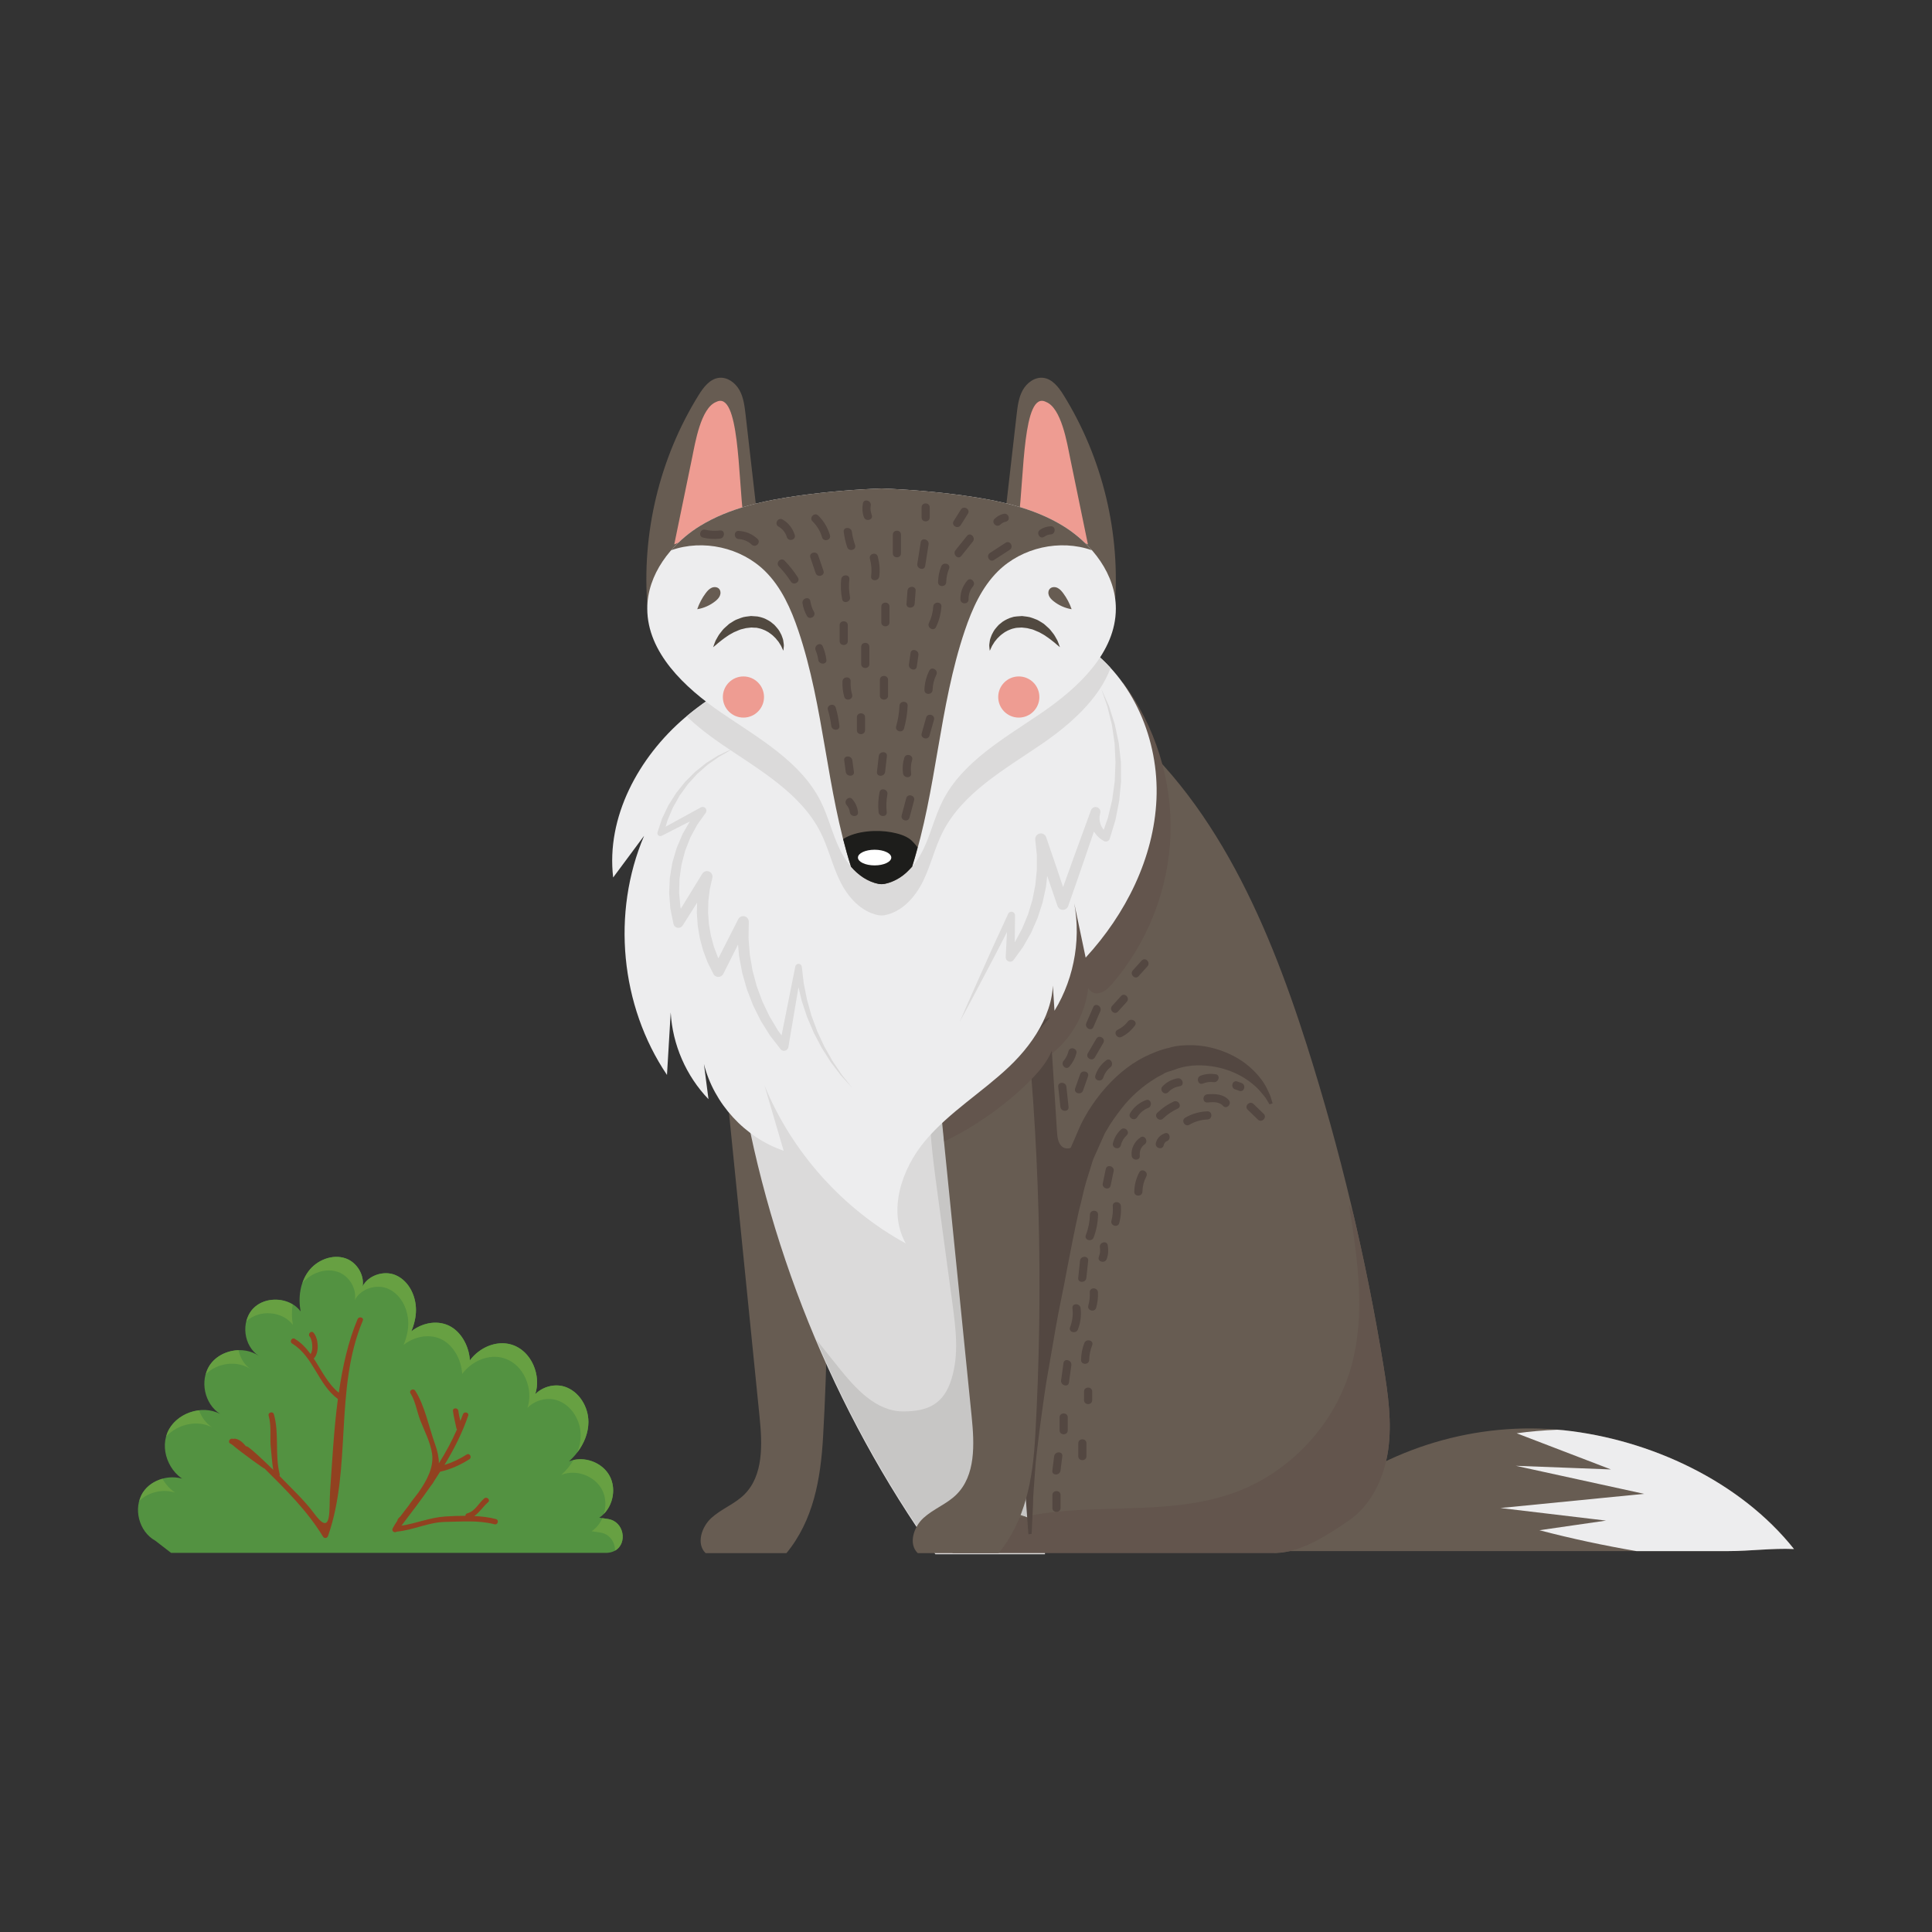 <?xml version="1.0" encoding="UTF-8"?><svg id="Layer_1" xmlns="http://www.w3.org/2000/svg" viewBox="0 0 126 126"><rect x="0" y="0" width="126" height="126" fill="#333333" stroke="none"/><defs><style>.cls-1{fill:#514940;}.cls-2{fill:#539241;}.cls-3{fill:#67a042;}.cls-4{fill:#914120;}.cls-5{fill:#534741;}.cls-6{fill:#1d1d1b;}.cls-7{fill:#c7c6c5;}.cls-8{fill:#ededee;}.cls-9{fill:#fff;}.cls-10{fill:#ee9c92;}.cls-11{fill:#63554d;}.cls-12{fill:#675c52;}.cls-13{fill:#dbdada;}</style></defs><path class="cls-12" d="M47.25,69.671c.762,7.578,1.524,15.157,2.287,22.735.179,1.781.268,3.829-1.012,5.08-.623.609-1.483.922-2.128,1.508-.645.585-1.003,1.689-.38,2.297h5.275c1.755-2.14,2.23-4.82,2.387-7.584.553-9.724.289-19.494-.79-29.174-2.048,1.833-4.096,3.665-6.144,5.498l.504-.36Z"/><path class="cls-13" d="M48.168,69.628c1.726,11.386,6.16,22.353,12.835,31.738h7.148c-.423-11.99-2.945-24.043-5.303-35.807-4.785,1.993-9.546,3.355-14.68,4.07Z"/><path class="cls-7" d="M61.002,101.272h7.148c-.353-9.983-2.16-20.008-4.116-29.875-.438.074-.856.23-1.22.505-.765.577-1.992-.102-2.119.847-.127.949.299,3.943.423,4.893.294,2.244.705,5.146,1,7.39.219,1.67.431,3.282-.06,4.892s-1.494,2.134-3.178,2.125c-1.759-.009-3.1-1.507-4.199-2.881-.481-.601-.961-1.202-1.441-1.803,2.081,4.896,4.68,9.571,7.763,13.907Z"/><path class="cls-12" d="M90.236,89.136c-1.154-7.106-2.831-14.127-5.012-20.988-2.653-8.343-6.39-16.887-13.514-21.975l-.224-.038c-1.298,3.371-1.608,7.025-2.302,10.569-.694,3.545-1.458,7.474-4.074,9.965,1.125,10.753,1.801,21.553,2.033,32.362-.925-.444-2.027-.52-2.996-.178-1.149.405-1.678,1.257-2.029,2.423h20.753c1.785.103,3.549-1.063,5.033-2.061,1.516-1.019,2.365-2.82,2.624-4.628.26-1.808,0-3.647-.293-5.45Z"/><path class="cls-11" d="M68.477,60.844c-.471.495-.983.981-1.244,1.613-.855,2.061,1.314,4.247,1.086,6.467,1.597-1.116,2.622-3.01,2.683-4.958-.275.312.122.838.539.824.416-.014.747-.342,1.018-.658,2.303-2.685,3.658-6.166,3.778-9.701.12-3.535-.998-7.1-3.114-9.934,1.15,5.783-.678,12.078-4.745,16.347Z"/><path class="cls-12" d="M80.371,101.158h32.332c1.461,0,2.838-.197,4.298-.135-3.528-4.434-9.384-7.143-15.018-7.747-5.634-.604-11.483,1.136-15.87,4.722-1.014.829-1.963,1.758-3.11,2.388-1.148.631-2.57.93-3.77.406l1.139.365Z"/><path class="cls-8" d="M101.982,93.277c-.138-.015-.276-.022-.414-.034-.887.036-1.773.11-2.654.232,2.049.786,4.098,1.572,6.147,2.358-2.068-.079-4.136-.158-6.204-.237,2.79.61,5.58,1.219,8.369,1.829-3.123.308-6.246.616-9.369.924,2.295.274,4.589.547,6.884.821-1.448.21-2.896.419-4.344.628,2.088.546,4.2.996,6.327,1.361h5.977c1.461,0,2.838-.197,4.298-.135-3.528-4.434-9.384-7.143-15.018-7.747Z"/><path class="cls-11" d="M87.905,99.214c1.516-1.019,2.365-2.82,2.624-4.628.26-1.808,0-3.647-.293-5.45-.55-3.39-1.223-6.76-2.01-10.103l-.248-.468c.561,3.551,1.115,7.24.11,10.691-1.068,3.666-3.951,6.754-7.534,8.071-3.116,1.145-6.532.98-9.849,1.133-1.182.054-2.39.169-3.566.391.001.059.004.119.006.178-.102-.049-.213-.076-.319-.117-1.644.341-3.21.915-4.538,1.873-.06.157-.117.318-.168.488h20.753c1.785.103,3.549-1.063,5.033-2.061Z"/><path class="cls-5" d="M82.793,72.02s-.09-.149-.259-.428c-.199-.234-.441-.587-.875-.922-.411-.341-.964-.667-1.634-.893-.668-.225-1.458-.344-2.26-.282-.401.04-.797.115-1.177.273-.239.086-.581.16-.71.267-.175.108-.34.168-.532.295-.791.488-1.586,1.151-2.239,2.011-.326.427-.658.87-.93,1.362l-.112.184c-.06.118.034-.078.022-.052l-.022.052-.053.116-.201.449c-.135.3-.27.602-.405.905-.16.315-.206.576-.301.859l-.262.838c-.173.568-.295,1.236-.465,1.848-.291,1.28-.542,2.583-.794,3.894-.234,1.306-.522,2.56-.733,3.796-.213,1.233-.419,2.425-.614,3.555-.18,1.131-.311,2.206-.451,3.198-.116.993-.251,1.909-.291,2.721-.053.813-.13,1.528-.125,2.113-.057,1.182-.089,1.858-.089,1.858l-.211.022s-.049-.674-.136-1.855c-.061-.589-.047-1.309-.069-2.132-.034-.824.017-1.752.042-2.766.038-1.013.125-2.108.223-3.264.116-1.155.244-2.372.421-3.626.161-1.255.367-2.548.575-3.859.213-1.31.43-2.643.691-3.969.156-.659.268-1.326.459-1.975.212-.642.361-1.309.623-1.92.281-.605.494-1.219.825-1.802.316-.576.687-1.111,1.087-1.608.806-.987,1.759-1.817,2.812-2.348.531-.253,1.071-.486,1.601-.593.532-.171,1.079-.186,1.591-.177,1.033.034,1.95.341,2.687.732.74.395,1.286.905,1.661,1.376.384.468.564.92.693,1.221.092.302.142.464.142.464l-.203.062Z"/><path class="cls-5" d="M68.456,66.338c.16,2.489.32,4.978.479,7.467.022.34.058.712.301.95s.761.181.812-.156c-.712,4.782-1.425,9.563-2.137,14.345-.143-6.591-.927-14.828-1.07-21.419-.023-1.051.704-.662,1.614-1.187Z"/><path class="cls-12" d="M61.084,69.671c.762,7.578,1.524,15.157,2.287,22.735.179,1.781.268,3.829-1.012,5.08-.623.609-1.483.922-2.128,1.508-.645.585-1.004,1.689-.38,2.297h5.275c1.755-2.14,2.23-4.82,2.387-7.584.553-9.724.289-19.494-.79-29.174-2.048,1.833-4.096,3.665-6.144,5.498l.504-.36Z"/><path class="cls-5" d="M74.164,72.866c.168-.278.41-.492.715-.609.317-.121.179-.635-.141-.513-.438.168-.79.451-1.033.854-.178.294.282.561.459.268Z"/><path class="cls-5" d="M76.191,71.228c.208-.218.452-.34.749-.387.338-.054.194-.567-.141-.513-.379.061-.719.247-.983.524-.237.248.139.624.376.376Z"/><path class="cls-5" d="M78.444,70.667c.226-.087.458-.129.699-.094.335.049.479-.463.141-.513-.338-.049-.661-.029-.982.094-.317.121-.179.635.141.513Z"/><path class="cls-5" d="M80.548,71.044c.093.033.186.066.28.099.324.114.462-.399.141-.512-.093-.033-.186-.066-.28-.099-.324-.114-.462.399-.141.513Z"/><path class="cls-5" d="M78.743,71.9c.347-.027.765-.068,1.017.219.226.258.601-.119.376-.376-.35-.399-.902-.413-1.393-.375-.339.027-.342.559,0,.532Z"/><path class="cls-5" d="M81.372,72.373c.222.215.445.43.667.645.246.238.623-.137.376-.376-.222-.215-.445-.43-.667-.645-.246-.238-.623.137-.376.376Z"/><path class="cls-5" d="M75.852,72.949c.282-.272.6-.484.956-.649.311-.143.041-.601-.268-.459-.395.182-.75.43-1.063.732-.247.238.129.614.376.376Z"/><path class="cls-5" d="M77.567,73.353c.365-.213.756-.328,1.179-.342.342-.011.343-.542,0-.532-.515.016-1.002.154-1.447.414-.296.173-.028.632.268.459Z"/><path class="cls-5" d="M73.102,73.667c-.257.243-.433.544-.519.887-.084.333.429.474.513.141.065-.259.188-.468.383-.652.25-.236-.127-.611-.376-.376Z"/><path class="cls-5" d="M74.375,74.18c-.389.272-.621.712-.572,1.193.035.338.566.341.532,0-.029-.287.066-.564.309-.734.278-.195.013-.656-.268-.459Z"/><path class="cls-5" d="M72.116,76.242l-.196.936c-.07.334.442.477.513.141.065-.312.131-.624.196-.936.07-.334-.442-.477-.513-.141Z"/><path class="cls-5" d="M75.96,73.912c-.293.113-.507.327-.579.639-.077.334.436.475.513.141.028-.121.086-.221.207-.268.316-.122.179-.636-.141-.512Z"/><path class="cls-5" d="M74.299,76.46c-.205.395-.315.813-.325,1.258-.008.343.524.342.532,0,.008-.35.091-.679.253-.99.158-.304-.301-.572-.459-.268Z"/><path class="cls-5" d="M72.572,78.656c.022.327-.005.642-.087.96-.086.332.426.473.512.141.094-.361.131-.729.106-1.101-.023-.34-.554-.342-.532,0Z"/><path class="cls-5" d="M71.081,79.219c-.011.464-.102.907-.266,1.341-.121.321.393.459.512.141.18-.477.273-.973.285-1.482.008-.343-.523-.342-.532,0Z"/><path class="cls-5" d="M71.731,81.353c.038.213.007.413-.067.615-.118.323.396.461.513.141.108-.294.121-.591.067-.897-.059-.337-.572-.194-.513.141Z"/><path class="cls-5" d="M70.436,82.221c-.039.374-.079.748-.118,1.123-.036.341.496.337.532,0,.04-.374.079-.748.118-1.123.036-.341-.496-.337-.532,0Z"/><path class="cls-5" d="M71.073,84.281c.016.297-.015.578-.096.864-.094.33.419.471.512.141.093-.328.132-.664.115-1.005s-.549-.343-.532,0Z"/><path class="cls-5" d="M69.942,85.314c.052.433.002.841-.156,1.248-.124.32.39.457.513.141.172-.445.232-.916.175-1.389-.041-.336-.573-.34-.532,0Z"/><path class="cls-5" d="M70.717,87.59c-.138.353-.206.72-.213,1.098-.007.343.525.342.532,0,.006-.333.073-.646.194-.956.125-.32-.389-.457-.513-.141Z"/><path class="cls-5" d="M69.358,88.894c-.052.376-.104.753-.156,1.129-.046.335.466.48.513.141.052-.377.104-.753.156-1.129.046-.335-.466-.48-.513-.141Z"/><path class="cls-5" d="M69.104,92.439v.844c0,.343.532.343.532,0v-.844c0-.343-.532-.343-.532,0Z"/><path class="cls-5" d="M70.698,90.751v.563c0,.343.532.343.532,0v-.563c0-.343-.532-.343-.532,0Z"/><path class="cls-5" d="M70.323,94.126v.844c0,.343.532.343.532,0v-.844c0-.343-.532-.343-.532,0Z"/><path class="cls-5" d="M68.749,94.973c-.039.312-.079.623-.118.935-.043.339.489.335.532,0,.039-.312.079-.623.118-.935.043-.339-.489-.335-.532,0Z"/><path class="cls-5" d="M68.635,97.502v.844c0,.343.532.343.532,0v-.844c0-.343-.532-.343-.532,0Z"/><path class="cls-5" d="M71.301,65.678c-.151.346-.302.692-.453,1.038-.136.311.322.582.459.268.151-.346.302-.692.453-1.038.136-.311-.322-.582-.459-.268Z"/><path class="cls-5" d="M69.686,68.555c-.06.235-.16.444-.319.629-.221.259.153.637.376.376.218-.255.372-.537.455-.863.085-.332-.428-.473-.512-.141Z"/><path class="cls-5" d="M69.015,70.873c.047.439.095.878.142,1.317.036.337.568.341.532,0-.047-.439-.095-.878-.142-1.317-.036-.337-.568-.341-.532,0Z"/><path class="cls-5" d="M71.497,67.747c-.184.315-.367.63-.551.945-.173.297.286.564.459.268l.551-.945c.173-.297-.286-.564-.459-.268Z"/><path class="cls-5" d="M70.444,70.06c-.108.307-.217.615-.325.922-.114.324.399.462.513.141.108-.307.217-.615.325-.922.114-.324-.399-.462-.513-.141Z"/><path class="cls-5" d="M71.949,70.282c.086-.265.242-.502.465-.673.268-.206.004-.668-.268-.459-.339.261-.577.582-.709.991-.106.327.407.466.513.141Z"/><path class="cls-5" d="M73.154,67.622c.347-.176.626-.424.86-.733.207-.273-.255-.538-.459-.268-.178.235-.407.41-.669.542-.306.155-.037.613.268.459Z"/><path class="cls-5" d="M72.907,65.976c.193-.213.387-.427.58-.64.229-.253-.145-.63-.376-.376-.193.213-.387.427-.58.64-.229.253.145.63.376.376Z"/><path class="cls-5" d="M74.255,63.663c.193-.214.386-.428.579-.642.229-.254-.146-.631-.376-.376-.193.214-.386.428-.579.642-.229.254.146.631.376.376Z"/><path class="cls-11" d="M67.27,70.383c.538-.558,1.049-1.165,1.339-1.884.29-.719.333-1.572-.045-2.249-1.865,2.311-4.567,4.514-7.175,5.935.065.75.129,1.501.194,2.251,1.982-.925,4.17-2.48,5.688-4.053Z"/><path class="cls-12" d="M46.891,24.641c.547-.063,1.067.321,1.335.803.267.481.335,1.045.398,1.592.272,2.373.543,4.747.815,7.12-2.724,1.343-5.185,3.216-7.206,5.482-.409-4.819.777-9.76,3.328-13.868.318-.512.731-1.059,1.33-1.129Z"/><path class="cls-10" d="M45.143,29.83c.192-.934.56-3.23,1.569-3.618,1.514-.769,1.427,4.913,1.771,7.511-1.503.594-3.007,1.187-4.51,1.781.39-1.891.78-3.783,1.169-5.674Z"/><path class="cls-12" d="M68.035,24.641c-.547-.063-1.067.321-1.335.803-.267.481-.335,1.045-.398,1.592-.272,2.373-.543,4.747-.815,7.12,2.724,1.343,5.185,3.216,7.206,5.482.409-4.819-.777-9.76-3.328-13.868-.318-.512-.731-1.059-1.33-1.129Z"/><path class="cls-10" d="M69.783,29.83c-.193-.934-.56-3.23-1.569-3.618-1.514-.769-1.427,4.913-1.772,7.511,1.503.594,3.007,1.187,4.51,1.781-.39-1.891-.78-3.783-1.169-5.674Z"/><path class="cls-8" d="M55.271,41.634c-3.791,1.156-7.596,2.601-10.61,5.176-3.014,2.574-5.136,6.481-4.672,10.417.673-.906,1.346-1.813,2.018-2.719-2.134,5.01-1.553,11.083,1.492,15.597.081-1.359.162-2.717.243-4.076.115,2.098,1.006,4.144,2.464,5.657-.099-.764-.198-1.528-.297-2.293.65,2.589,2.673,4.791,5.199,5.656-.417-1.422-.835-2.844-1.252-4.266,1.783,4.349,5.094,8.054,9.216,10.311-1.19-2.117-.282-4.864,1.285-6.719,1.567-1.855,3.697-3.139,5.459-4.81s3.215-4.018,2.779-6.408c.059.921.118,1.842.176,2.763,1.357-2.218,1.792-4.981,1.183-7.509l.85,4.042c2.608-2.834,4.449-6.487,4.618-10.335.169-3.848-1.5-7.851-4.677-10.029-2.204-1.511-4.958-2.07-7.63-1.991-2.672.079-5.289.754-7.846,1.534Z"/><path class="cls-13" d="M70.747,42.091c-2.204-1.511-4.958-2.07-7.63-1.991-2.672.079-5.289.754-7.846,1.534-3.743,1.142-7.496,2.569-10.492,5.083.701.667,1.483,1.271,2.268,1.807,2.42,1.654,5.161,3.181,6.46,5.745.519,1.024.77,2.156,1.273,3.187.503,1.031,1.356,2.009,2.52,2.233.065.013.129.007.193.015.065-.008.128-.002.193-.015,1.164-.224,2.016-1.202,2.52-2.233.503-1.031.755-2.163,1.273-3.187,1.298-2.563,4.04-4.09,6.46-5.745,1.878-1.284,3.745-2.95,4.491-4.963-.503-.549-1.063-1.045-1.683-1.47Z"/><path class="cls-8" d="M69.313,34.289c-1.941-1.185-4.254-1.666-6.531-1.979-1.753-.241-3.519-.387-5.289-.455-1.769.068-3.536.214-5.289.455-2.278.314-4.59.794-6.531,1.979-1.941,1.185-3.464,3.2-3.46,5.406.005,2.85,2.414,5.134,4.834,6.788,2.42,1.654,5.161,3.181,6.46,5.745.519,1.024.77,2.156,1.273,3.187.503,1.031,1.356,2.009,2.52,2.233.065.013.129.007.193.015.065-.008.128-.002.193-.015,1.164-.224,2.016-1.202,2.52-2.233.503-1.031.755-2.163,1.273-3.187,1.298-2.563,4.04-4.09,6.46-5.745,2.42-1.654,4.829-3.938,4.834-6.788.004-2.207-1.519-4.221-3.46-5.406Z"/><path class="cls-12" d="M57.687,57.648c.723-.139,1.326-.57,1.8-1.124,1.604-5.009,1.749-10.406,3.433-15.392.478-1.415,1.102-2.825,2.163-3.875,1.568-1.552,4.045-2.105,6.126-1.374-.542-.62-1.19-1.163-1.896-1.595-1.941-1.185-4.254-1.666-6.531-1.979-1.753-.241-3.519-.387-5.289-.455-1.769.068-3.536.214-5.289.455-2.278.314-4.59.794-6.531,1.979-.706.431-1.354.974-1.896,1.595,2.081-.731,4.558-.179,6.127,1.374,1.061,1.051,1.686,2.461,2.163,3.875,1.683,4.985,1.829,10.383,3.433,15.392.474.553,1.077.984,1.8,1.124.065.013.129.007.193.015.065-.008.128-.002.193-.015Z"/><path class="cls-6" d="M58.279,57.453c.114-.051.225-.11.331-.175.033-.02.067-.038.099-.059.13-.086.255-.182.373-.287.032-.028.061-.059.092-.088.087-.082.17-.167.25-.256.022-.025.044-.05.066-.076.132-.413.241-.831.355-1.249-.17-.228-.396-.455-.476-.517-.342-.264-.807-.387-1.231-.468-.884-.169-2.291-.115-3.151.443.154.605.322,1.207.513,1.803.108.126.225.244.346.355.035.032.073.061.109.092.091.077.184.149.282.216.046.031.092.061.139.09.099.061.202.114.307.162.046.021.091.045.139.064.154.061.312.112.478.144.065.013.129.007.193.015.065-.008.128-.002.193-.015.162-.031.316-.082.466-.141.043-.017.084-.036.126-.054Z"/><path class="cls-1" d="M46.509,42.211s.03-.097.093-.261c.032-.081.066-.181.133-.288.064-.106.126-.241.225-.36.1-.118.19-.267.333-.381.068-.061.139-.124.21-.188l.055-.049.078-.049.115-.072c.081-.048.149-.098.246-.142.103-.042.209-.084.318-.121.217-.088.439-.091.664-.125l.343.024.085.007c.106.015.252.06.252.06.162.036.419.167.593.283.083.066.166.128.241.195.071.071.132.149.195.22.126.14.204.306.276.448.055.154.117.286.126.419.016.129.041.235.027.329-.014.183-.031.279-.031.279,0,0-.047-.096-.115-.248-.024-.078-.098-.16-.149-.257-.048-.099-.15-.186-.223-.293-.097-.092-.191-.198-.31-.284-.06-.042-.117-.09-.181-.13-.069-.033-.133-.072-.2-.109-.144-.055-.223-.107-.437-.149l-.14-.03c-.029.002-.089,0-.089,0l-.238-.014c-.156.026-.333.022-.474.07-.073.021-.147.039-.222.054-.078.022-.168.072-.251.103l-.125.053c-.011.003-.063.03-.04.013l-.052.029c-.07.039-.139.077-.205.114-.138.07-.25.169-.37.242-.117.078-.208.164-.304.233-.093.069-.173.141-.238.199-.133.114-.214.176-.214.176Z"/><path class="cls-1" d="M69.13,42.211s-.082-.061-.214-.176c-.065-.058-.146-.13-.238-.199-.096-.069-.187-.155-.304-.233-.12-.072-.232-.172-.37-.242-.067-.037-.135-.075-.205-.114l-.052-.029c.023.016-.029-.01-.04-.013l-.125-.053c-.083-.031-.173-.081-.251-.103-.075-.016-.149-.033-.222-.054-.141-.048-.318-.044-.475-.07l-.238.014-.06.002c-.018-.007-.169.029-.169.029-.214.042-.293.093-.437.149-.067.037-.131.077-.2.109-.064.04-.121.087-.181.13-.119.086-.213.192-.31.284-.073.106-.175.194-.223.293-.051.097-.125.178-.149.257-.067.152-.115.248-.115.248,0,0-.017-.096-.032-.279-.014-.094.011-.199.027-.329.009-.133.072-.264.126-.419.072-.142.15-.308.276-.448.062-.071.123-.149.194-.22.075-.067.158-.129.241-.195.174-.116.431-.247.593-.283l.138-.042c.115-.018.2-.025.2-.025l.342-.024c.225.034.446.037.664.125.109.038.215.079.318.121.097.044.165.094.246.142l.115.072.078.049.055.049c.072.064.142.127.21.188.142.114.233.264.333.381.099.118.161.254.225.36.067.106.101.206.133.288.063.164.093.261.093.261Z"/><path class="cls-12" d="M46.022,38.685c-.236.318-.423.672-.551,1.047.427-.07.836-.251,1.175-.52.125-.1.244-.216.305-.364.061-.148.051-.335-.059-.45-.121-.127-.329-.135-.487-.062-.159.073-.278.21-.382.351Z"/><path class="cls-12" d="M69.338,38.685c.236.318.423.672.551,1.047-.427-.07-.836-.251-1.175-.52-.125-.1-.244-.216-.305-.364-.061-.148-.051-.335.06-.45.121-.127.328-.135.487-.062.159.073.278.21.382.351Z"/><path class="cls-10" d="M49.827,45.458c0,.741-.601,1.342-1.342,1.342s-1.342-.601-1.342-1.342.601-1.342,1.342-1.342,1.342.601,1.342,1.342Z"/><circle class="cls-10" cx="66.443" cy="45.458" r="1.342"/><path class="cls-9" d="M58.127,55.928c0,.282-.487.511-1.087.511s-1.087-.229-1.087-.511.487-.511,1.087-.511,1.087.229,1.087.511Z"/><path class="cls-13" d="M47.146,49.116l.54-.239c.016.035-.791.475-.791.475l-.749.525-.684.604-.611.675-.53.736-.443.789-.349.831-.256.861-.288-.226,2.721-1.491c.119-.065.268-.022.333.097.047.085.038.186-.015.261-.014.019-.557.78-.557.78l-.444.823-.341.869-.236.902-.13.922-.026.929.086.923.2.903-.616-.087,1.838-2.995c.104-.17.327-.223.496-.119.135.083.196.24.164.386-.005.022-.171.762-.171.762l-.091.753-.017.759.056.757.129.748.2.732.269.708.336.678-.657.015,1.635-3.217c.091-.179.309-.25.488-.159.128.065.201.195.199.329,0,.016-.017,1.075-.017,1.075l.082,1.056.178,1.046.275,1.026.369.997.459.959.545.914.627.86-.513.134,1.029-5.151c.023-.116.136-.191.252-.168.093.019.16.095.171.185l.126,1.078.211,1.063.292,1.046.377,1.021.459.989.539.951.612.908.685.858-.742-.814-.67-.877-.592-.934-.515-.981-.435-1.022-.351-1.056-.258-1.085-.162-1.105.423.02-.874,5.179c-.026.157-.176.268-.333.242-.074-.013-.137-.053-.18-.108l-.688-.887-.596-.952-.501-1.006-.406-1.048-.308-1.082-.207-1.107-.099-1.123.012-1.129.687.186-1.618,3.225c-.097.194-.316.267-.495.177-.073-.037-.128-.094-.162-.162l-.373-.744-.294-.778-.215-.803-.137-.819-.058-.828.022-.83.104-.824.186-.811.655.289-1.875,2.972c-.111.176-.315.222-.469.125-.079-.05-.129-.128-.147-.213l-.204-.99-.078-1.005.043-1.005.167-.99.282-.962.393-.921.501-.866.605-.796.304.377-2.764,1.41c-.111.057-.228.019-.277-.077-.024-.048-.027-.102-.011-.149l.297-.897.407-.85.5-.795.584-.732.66-.661.728-.582.789-.492.841-.389c.016.035-.54.239-.54.239Z"/><path class="cls-13" d="M62.592,66.639c.506-1.184,1.036-2.356,1.559-3.531.518-1.178,1.061-2.344,1.6-3.512.054-.117.193-.169.311-.114.086.04.137.126.136.215l-.028,2.733-.517-.186.549-.824.466-.873.378-.914.285-.946.19-.969.097-.981v-.984s-.102-.978-.102-.978c-.023-.218.124-.399.326-.42.174-.018.331.088.386.246.488,1.414.967,2.832,1.439,4.252l-.694-.005c.712-2.008,1.447-4.008,2.178-6.009.06-.164.242-.249.406-.189.147.054.231.206.203.355-.017.092-.03.15-.046.209l-.009.185.022.188.053.184.081.174.107.158.131.137.151.11-.399.144.401-1.148.283-1.186.165-1.212.05-1.225-.057-1.228-.177-1.22-.297-1.201-.407-1.174.51,1.139.381,1.193.261,1.228.141,1.252.007,1.263-.121,1.26-.245,1.245-.371,1.216c-.042.14-.189.219-.329.177-.025-.007-.05-.02-.071-.033l-.242-.161-.208-.2-.171-.23-.131-.254-.09-.272-.046-.285.002-.293c.016-.097.035-.195.056-.292l.603.199c-.69,2.016-1.375,4.033-2.085,6.042-.067.191-.277.291-.468.224-.109-.038-.19-.127-.226-.228-.487-1.415-.969-2.831-1.441-4.251l.712-.174.103,1.055-.007,1.059-.117,1.051-.224,1.032-.325,1.004-.423.966-.521.916-.618.853c-.093.128-.272.157-.4.064-.081-.059-.122-.151-.118-.244l.136-2.726.446.11c-.585,1.146-1.165,2.293-1.771,3.429-.6,1.138-1.194,2.279-1.811,3.409Z"/><path class="cls-5" d="M55.211,52.498c.115.132.192.292.213.467.04.336.572.34.532,0-.039-.325-.153-.595-.368-.843-.225-.259-.6.119-.376.376Z"/><path class="cls-5" d="M57.36,51.669c-.082.43-.107.859-.062,1.295.035.338.567.341.532,0-.04-.388-.03-.771.043-1.154.064-.335-.448-.478-.512-.141Z"/><path class="cls-5" d="M59.102,52.057c-.099.374-.199.747-.298,1.121-.088.332.425.472.513.141.099-.374.198-.747.298-1.121.088-.332-.425-.472-.513-.141Z"/><path class="cls-5" d="M58.974,49.422c-.099.331-.129.669-.083,1.011.045.335.577.339.532,0-.04-.299-.022-.581.064-.87.098-.329-.415-.469-.513-.141Z"/><path class="cls-5" d="M60.399,46.802c-.097.343-.193.686-.29,1.029-.093.331.42.471.513.141.097-.343.193-.686.29-1.029.093-.331-.42-.471-.513-.141Z"/><path class="cls-5" d="M57.31,49.311l-.117,1.029c-.039.34.493.337.532,0,.039-.343.078-.686.117-1.029.039-.34-.493-.337-.532,0Z"/><path class="cls-5" d="M58.662,46.026c-.02.458-.093.902-.217,1.343-.093.331.42.471.513.141.136-.485.214-.981.236-1.484.015-.343-.516-.341-.532,0Z"/><path class="cls-5" d="M55.884,46.778v.844c0,.343.532.343.532,0v-.844c0-.343-.532-.343-.532,0Z"/><path class="cls-5" d="M55.057,49.588c.034.25.067.499.1.749.045.335.577.339.532,0-.034-.25-.067-.499-.101-.749-.045-.335-.577-.339-.532,0Z"/><path class="cls-5" d="M53.994,46.293c.1.343.176.691.219,1.045.041.336.573.34.532,0-.049-.403-.125-.797-.238-1.187-.095-.329-.608-.189-.513.141Z"/><path class="cls-5" d="M54.945,44.434c-.018.341.021.677.114,1.005.093.329.606.189.513-.141-.08-.286-.11-.567-.095-.864.018-.343-.514-.341-.532,0Z"/><path class="cls-5" d="M57.384,44.34v1.031c0,.343.532.343.532,0v-1.031c0-.343-.532-.343-.532,0Z"/><path class="cls-5" d="M60.606,43.736c-.197.398-.304.815-.317,1.26-.01.343.521.342.532,0,.011-.348.09-.679.245-.992.151-.306-.307-.576-.459-.268Z"/><path class="cls-5" d="M59.384,42.585c-.036.249-.071.499-.107.748-.048.335.464.48.513.141.036-.249.071-.499.107-.748.048-.335-.464-.48-.513-.141Z"/><path class="cls-5" d="M56.165,42.183v1.125c0,.343.532.343.532,0v-1.125c0-.343-.532-.343-.532,0Z"/><path class="cls-5" d="M53.194,42.414c.084.194.142.402.169.612.043.335.575.339.532,0-.039-.31-.117-.593-.241-.88-.136-.314-.594-.043-.459.268Z"/><path class="cls-5" d="M54.759,40.777v1.031c0,.343.532.343.532,0v-1.031c0-.343-.532-.343-.532,0Z"/><path class="cls-5" d="M52.337,39.346c.046.292.144.564.288.822.167.299.626.031.459-.268-.123-.22-.196-.446-.235-.695-.053-.338-.565-.194-.513.141Z"/><path class="cls-5" d="M57.478,39.558v1.031c0,.343.532.343.532,0v-1.031c0-.343-.532-.343-.532,0Z"/><path class="cls-5" d="M60.864,39.559c-.024.374-.118.734-.281,1.071-.149.307.31.577.459.268.206-.426.323-.868.354-1.34.022-.342-.51-.34-.532,0Z"/><path class="cls-5" d="M63.081,37.865c-.296.349-.455.765-.446,1.225.007.342.539.343.532,0-.007-.314.085-.607.29-.849.22-.26-.154-.638-.376-.376Z"/><path class="cls-5" d="M59.183,38.528c-.021.282-.042.564-.063.846-.026.342.506.34.532,0,.021-.282.042-.564.063-.846.026-.342-.506-.34-.532,0Z"/><path class="cls-5" d="M54.861,37.778c-.046.436-.022.865.061,1.295.065.336.577.194.513-.141-.074-.383-.083-.766-.042-1.154.036-.341-.496-.337-.532,0Z"/><path class="cls-5" d="M50.796,36.942c.293.305.553.632.782.987.185.287.645.021.459-.268-.253-.393-.541-.759-.865-1.095-.238-.247-.613.129-.376.376Z"/><path class="cls-5" d="M52.85,36.362c.114.337.229.673.343,1.01.11.323.623.184.512-.141-.114-.337-.229-.673-.343-1.01-.11-.323-.623-.184-.512.141Z"/><path class="cls-5" d="M56.734,36.442c.102.379.126.757.079,1.146-.04.34.492.336.532,0,.052-.434.016-.866-.098-1.288-.089-.331-.602-.19-.513.141Z"/><path class="cls-5" d="M61.383,36.938c-.131.329-.196.672-.205,1.026-.008.343.523.342.532,0,.008-.309.072-.598.186-.885.127-.319-.387-.456-.512-.141Z"/><path class="cls-5" d="M64.826,36.522c.342-.222.684-.444,1.026-.665.286-.186.02-.646-.268-.459-.342.222-.684.444-1.025.665-.286.186-.02.646.268.459Z"/><path class="cls-5" d="M60.046,35.366c-.074.467-.147.934-.221,1.401-.053.335.459.479.513.141.074-.467.147-.934.221-1.401.053-.335-.459-.479-.513-.141Z"/><path class="cls-5" d="M58.228,34.87v1.219c0,.343.532.343.532,0v-1.219c0-.343-.532-.343-.532,0Z"/><path class="cls-5" d="M55.026,34.684c.043.343.114.674.227,1.001.112.322.625.183.513-.141-.097-.279-.171-.566-.208-.86-.042-.335-.575-.339-.532,0Z"/><path class="cls-5" d="M52.989,33.998c.297.295.507.643.625,1.045.097.328.61.188.513-.141-.144-.488-.401-.921-.762-1.279-.244-.241-.62.134-.376.376Z"/><path class="cls-5" d="M50.77,34.339c.269.158.457.391.548.69.1.327.613.187.513-.141-.131-.429-.404-.78-.792-1.007-.297-.174-.564.286-.268.459Z"/><path class="cls-5" d="M48.179,35.156c.323.019.612.146.849.366.25.233.627-.142.376-.376-.343-.319-.758-.494-1.225-.521-.343-.02-.341.511,0,.532Z"/><path class="cls-5" d="M56.276,32.832c-.054.307-.041.603.066.897.117.319.63.181.513-.141-.074-.202-.104-.401-.067-.615.059-.335-.453-.478-.512-.141Z"/><path class="cls-5" d="M60.103,33.089v.656c0,.343.532.343.532,0v-.656c0-.343-.532-.343-.532,0Z"/><path class="cls-5" d="M62.666,33.233c-.157.25-.314.499-.47.749-.183.291.277.558.459.268.157-.25.314-.499.47-.749.183-.291-.277-.558-.459-.268Z"/><path class="cls-5" d="M62.692,36.26c.25-.312.5-.625.751-.937.212-.265-.162-.643-.376-.376-.25.312-.5.625-.751.937-.212.265.162.643.376.376Z"/><path class="cls-5" d="M65.242,34.212c.105-.103.215-.157.358-.189.335-.075.193-.587-.141-.513-.229.051-.425.162-.593.326-.246.24.13.615.376.376Z"/><path class="cls-5" d="M68.098,35.007c.134-.091.265-.145.428-.153.341-.018.343-.55,0-.532-.254.014-.485.082-.696.226-.282.192-.016.652.268.459Z"/><path class="cls-5" d="M45.851,35.062c.366.086.735.111,1.108.065.336-.041.34-.574,0-.532-.327.04-.645.029-.967-.046-.333-.078-.475.434-.141.513Z"/><path class="cls-2" d="M11.159,101.275l-1.036-.799c-1.062-.582-1.457-2.11-.81-3.13.647-1.02,2.202-1.321,3.185-.615-1.319-.386-2.107-2.018-1.585-3.286.522-1.267,2.234-1.878,3.445-1.23-1.023-.645-1.351-2.17-.683-3.176.668-1.005,2.206-1.3,3.201-.614-.991-.64-1.184-2.217-.376-3.076.808-.859,2.399-.769,3.105.175-.165-.899-.037-1.884.513-2.616.549-.733,1.565-1.143,2.43-.838.865.304,1.401,1.406.974,2.215.127-.977,1.394-1.519,2.297-1.117.903.402,1.37,1.47,1.303,2.453-.067.983-.571,1.885-1.163,2.674.164-1.442,1.925-2.451,3.259-1.867,1.334.584,1.912,2.739.958,3.835-.146-1.612,1.674-3.06,3.219-2.561,1.545.499,2.167,2.735,1.1,3.955.21-.962,1.389-1.527,2.329-1.222s1.55,1.307,1.551,2.292c0,.985-.528,1.919-1.265,2.577.953-.386,2.163.05,2.649.953.485.903.178,2.148-.673,2.724.184.027.369.054.553.081,1.179.173,1.342,1.906.183,2.178-.076.018-.153.029-.232.034H11.159Z"/><path class="cls-3" d="M13.855,93.098c-.974-.522-2.262-.22-3.005.575.022-.076.033-.154.063-.227.34-.826,1.187-1.365,2.07-1.466.167.454.459.859.871,1.119Z"/><path class="cls-3" d="M16.374,89.308c-.888-.612-2.203-.44-2.952.318.058-.206.135-.406.254-.586.409-.615,1.144-.961,1.881-.982.11.503.381.968.817,1.25Z"/><path class="cls-3" d="M11.433,97.345c-.8-.255-1.75-.048-2.346.542.052-.189.12-.373.226-.54.29-.457.764-.76,1.285-.902.204.364.487.678.835.901Z"/><path class="cls-3" d="M39.256,97.141c-.485-.903-1.696-1.339-2.649-.953.311-.278.581-.607.794-.967.896-.204,1.921.224,2.358,1.038.423.788.243,1.836-.375,2.473.157-.525.132-1.106-.129-1.591Z"/><path class="cls-3" d="M39.137,99.946c-.184-.027-.369-.054-.553-.081.311-.211.548-.512.702-.853.118.017.237.035.355.052,1.07.157,1.3,1.595.467,2.064.01-.531-.328-1.088-.97-1.182Z"/><path class="cls-3" d="M37.872,93.611c0-.985-.61-1.988-1.551-2.292-.666-.216-1.445.01-1.921.499.41-1.23-.234-2.82-1.507-3.231-1.009-.326-2.132.181-2.751,1.019-.054-.95-.592-1.928-1.426-2.293-.789-.345-1.725-.13-2.394.399.159-.386.27-.788.298-1.206.067-.983-.4-2.052-1.303-2.453-.775-.345-1.813.008-2.174.732.127-.74-.363-1.572-1.097-1.83-.812-.286-1.752.062-2.319.711.093-.269.22-.525.392-.755.549-.733,1.565-1.143,2.43-.838.734.258,1.224,1.089,1.097,1.83.361-.724,1.399-1.076,2.174-.732.903.402,1.37,1.47,1.303,2.453-.028.418-.139.82-.298,1.206.669-.529,1.605-.744,2.394-.399.833.365,1.372,1.343,1.426,2.293.62-.838,1.742-1.344,2.751-1.019,1.274.411,1.917,2.002,1.507,3.231.476-.489,1.256-.714,1.921-.499.94.304,1.55,1.307,1.551,2.292,0,.72-.284,1.412-.724,1.989.14-.353.22-.726.22-1.107Z"/><path class="cls-3" d="M19.103,86.408c-.688-.92-2.211-1.021-3.036-.232.076-.305.215-.592.434-.825.647-.688,1.791-.758,2.586-.277-.073.439-.064.896.016,1.334Z"/><path class="cls-4" d="M15.204,93.843c.044-.008.077-.024.119-.018.307.047.53.269.722.501.057-.027.201.064.759.567.349.314.684.642,1.018.969-.081-.472-.106-.947-.158-1.427-.077-.704.055-1.416-.143-2.106-.063-.219.279-.312.341-.094.358,1.25.055,2.626.376,3.905.011.044.003.082-.012.114.382.382.759.769,1.137,1.158.35.36.803.851,1.098,1.257,1.227,1.687.983-.249,1.066-1.412.136-1.895.24-3.978.509-6.018-1.302-.957-1.59-2.772-2.985-3.618-.194-.118-.017-.423.179-.304.426.259.744.607,1.023.987.187-.221.129-.932-.056-1.138-.151-.169.098-.419.25-.249.326.364.382,1.264.054,1.64-.014.016-.029.024-.043.033.511.776.91,1.645,1.638,2.241.243-1.686.606-3.332,1.224-4.799.087-.206.429-.116.341.094-1.868,4.44-.703,9.603-2.269,14.051-.05.142-.24.178-.323.042-1.035-1.699-2.426-3.062-3.827-4.457.186.185-1.558-1.072-2.098-1.541-.041-.023-.076-.053-.118-.073-.205-.099-.026-.403.179-.304Z"/><path class="cls-4" d="M25.612,99.669c.086-.161.19-.326.304-.493-.001-.077.063-.168.195-.276.169-.231.352-.467.539-.708.07-.102.138-.206.214-.302.147-.188.291-.376.434-.564.566-.809,1.004-1.657.88-2.518-.104-.729-.491-1.475-.761-2.155-.211-.533-.33-1.295-.643-1.777-.124-.191.182-.368.305-.178.611.939.904,2.405,1.287,3.468.164.456.255.875.256,1.267.446-.706.845-1.438,1.184-2.217-.02-.02-.037-.045-.044-.082-.071-.374-.177-.738-.221-1.117-.026-.225.328-.223.354,0,.026.223.077.442.128.661.057-.146.117-.29.169-.44.074-.214.416-.122.341.094-.393,1.138-.93,2.195-1.546,3.207.51-.157,1.006-.392,1.448-.678.192-.124.369.181.179.304-.572.37-1.244.669-1.911.817-.119.186-.235.374-.358.558-.073.135-.166.267-.271.398-.604.871-1.248,1.717-1.892,2.562.965-.144,1.867-.536,2.853-.598.435-.028.877-.045,1.319-.045,0-.07.035-.139.124-.162.502-.131.733-.654,1.103-.971.172-.147.423.101.25.249-.33.282-.553.666-.903.899.479.024.954.077,1.416.198.22.058.127.397-.094.34-1.058-.276-2.134-.171-3.215-.154-1.086.017-2.08.536-3.159.633-.142.108-.363-.029-.264-.216Z"/></svg>